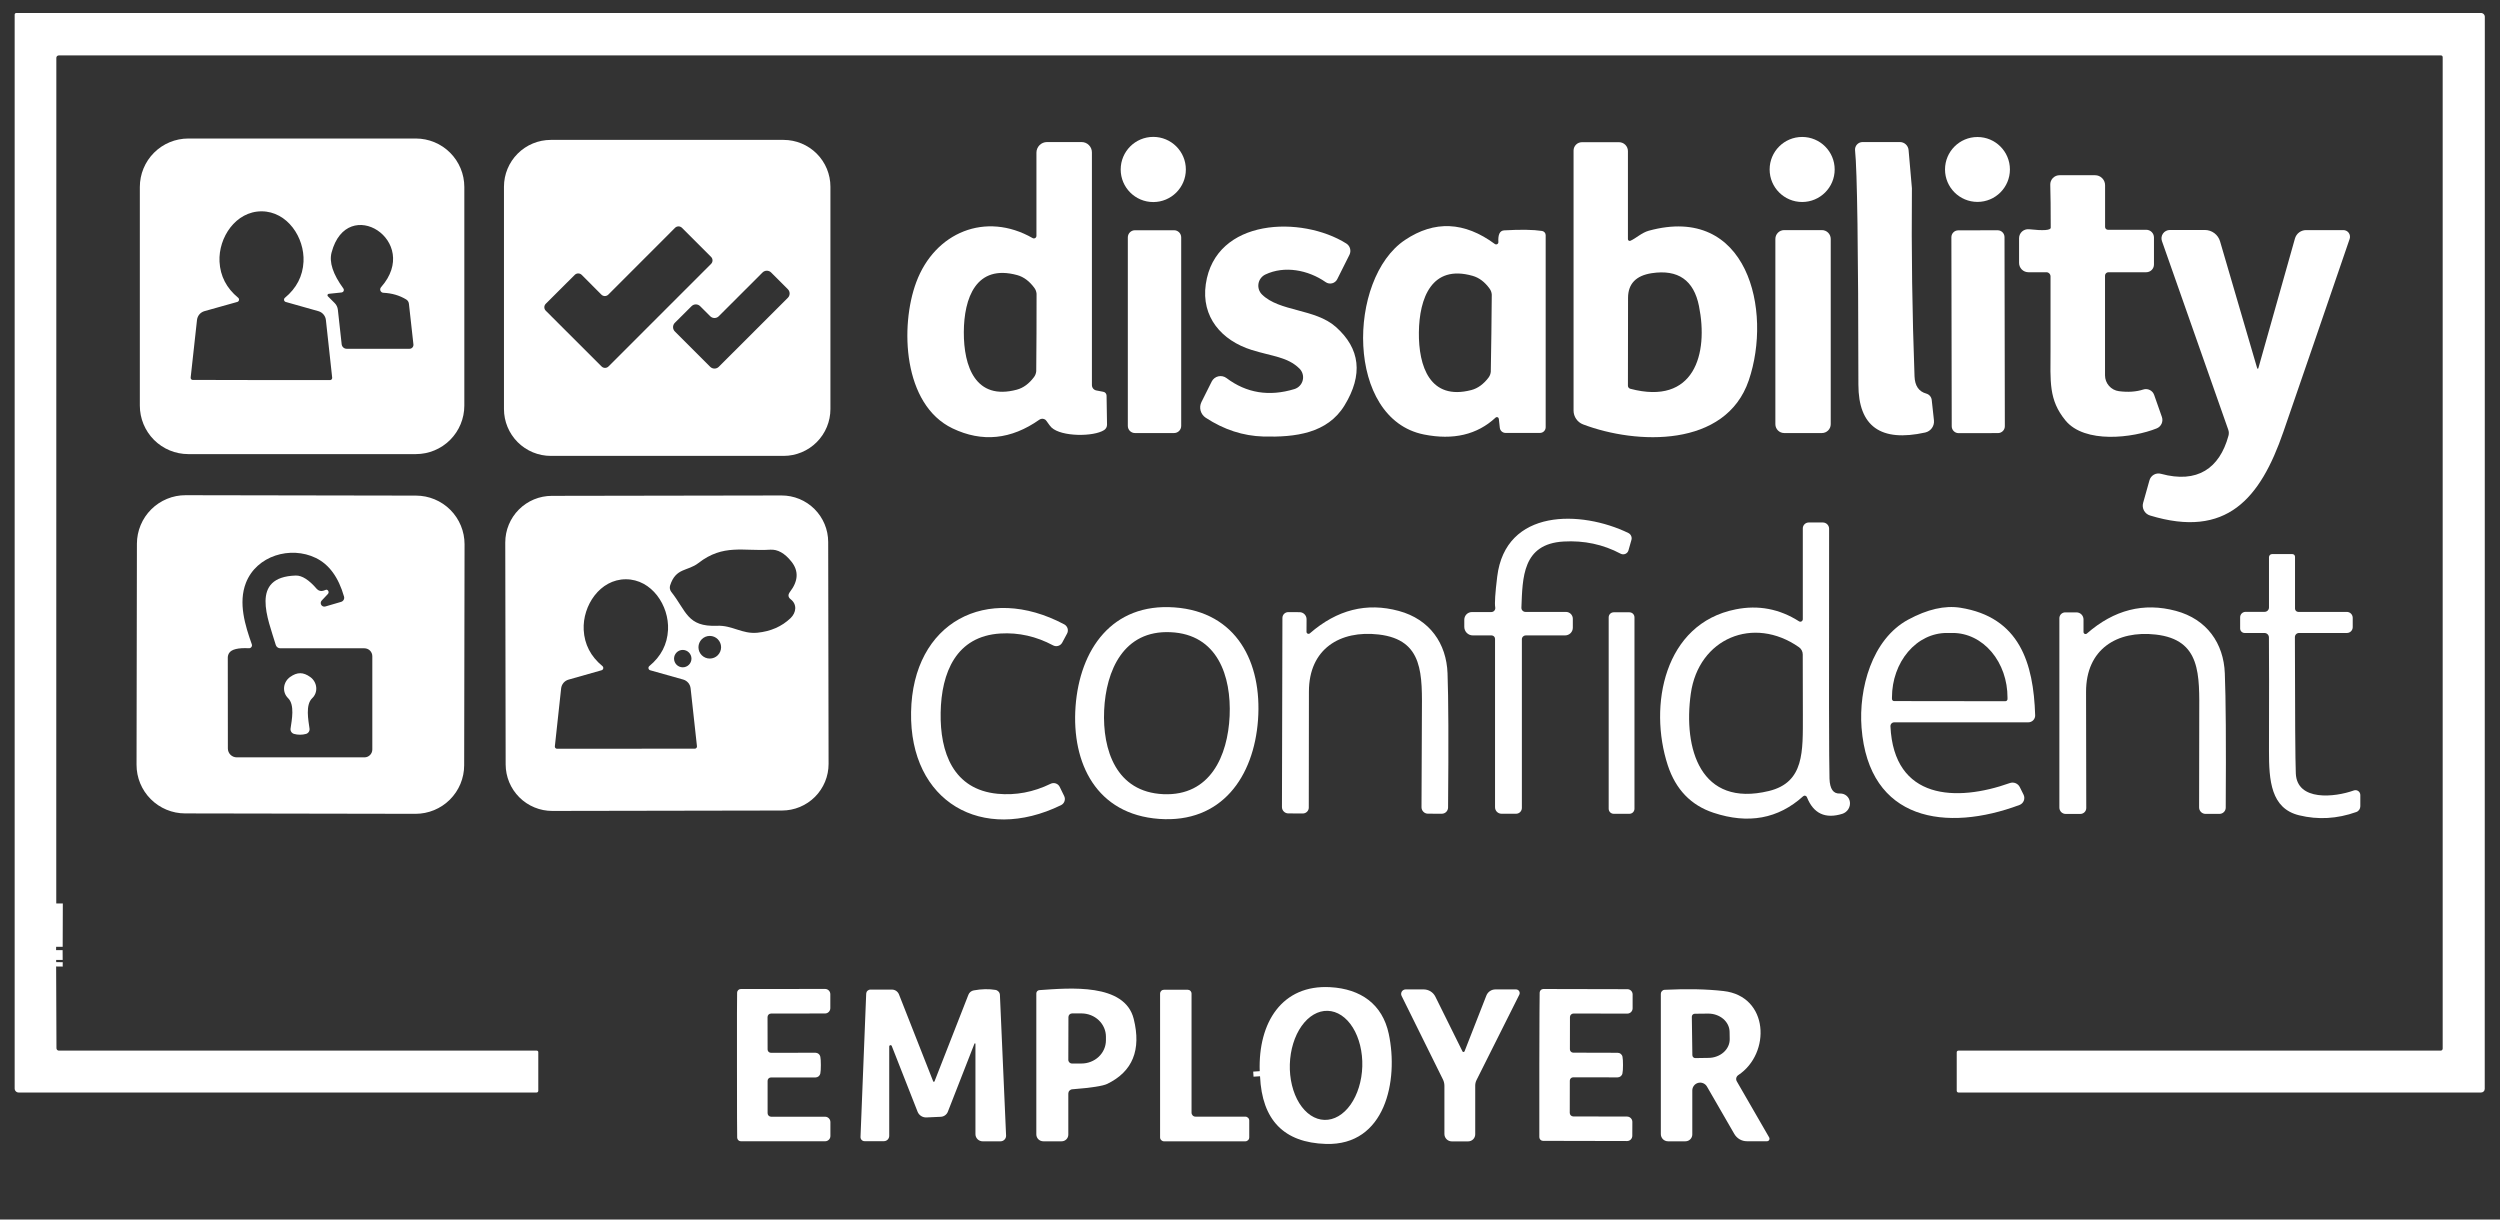 <svg width="123" height="60" viewBox="0 0 123 60" fill="none" xmlns="http://www.w3.org/2000/svg">
<rect x="0" y="0" width="123" height="60" fill="#333333" stroke="none"/>
<g clip-path="url(#clip0_9102_2398)">
<path d="M2.769 44.449L2.762 46.583" stroke="white" stroke-width="0.644"/>
<path d="M2.759 46.747L2.762 47.23" stroke="white" stroke-width="0.644"/>
<path d="M2.765 47.336L2.762 47.551" stroke="white" stroke-width="0.644"/>
<path d="M61.995 52.952L61.979 52.702" stroke="white" stroke-width="0.644"/>
<path d="M2.768 44.449L2.762 46.583L2.759 46.747L2.762 47.23C2.762 47.267 2.763 47.302 2.765 47.336L2.762 47.552L2.778 51.572C2.778 51.604 2.791 51.634 2.813 51.656C2.835 51.679 2.865 51.691 2.897 51.691H26.41C26.42 51.691 26.43 51.693 26.439 51.697C26.448 51.701 26.456 51.706 26.463 51.713C26.47 51.72 26.475 51.728 26.479 51.737C26.482 51.746 26.484 51.755 26.484 51.765V53.664C26.484 53.676 26.482 53.687 26.478 53.698C26.474 53.708 26.468 53.718 26.46 53.726C26.452 53.734 26.443 53.74 26.433 53.745C26.422 53.749 26.412 53.751 26.401 53.751H0.914C0.863 53.751 0.814 53.73 0.778 53.694C0.742 53.657 0.721 53.607 0.721 53.555V0.719C0.721 0.697 0.73 0.677 0.745 0.662C0.76 0.647 0.78 0.638 0.802 0.638H122.063C122.088 0.638 122.112 0.643 122.135 0.653C122.158 0.662 122.179 0.676 122.197 0.694C122.215 0.711 122.229 0.732 122.238 0.755C122.248 0.778 122.253 0.803 122.253 0.828L122.249 53.571C122.249 53.619 122.231 53.665 122.197 53.698C122.164 53.732 122.119 53.751 122.072 53.751H96.354C96.332 53.751 96.311 53.742 96.295 53.726C96.279 53.709 96.271 53.687 96.271 53.664V51.772C96.271 51.75 96.279 51.73 96.294 51.715C96.309 51.7 96.33 51.691 96.351 51.691H120.08C120.093 51.691 120.106 51.689 120.118 51.684C120.13 51.679 120.141 51.671 120.15 51.662C120.16 51.653 120.167 51.642 120.172 51.63C120.177 51.617 120.18 51.605 120.18 51.591V2.811C120.18 2.789 120.171 2.767 120.156 2.752C120.141 2.736 120.121 2.727 120.099 2.727H2.891C2.859 2.727 2.829 2.74 2.806 2.762C2.784 2.784 2.772 2.815 2.772 2.846L2.768 44.449Z" fill="white"/>
<path d="M56.741 9.941C57.626 9.941 58.344 9.223 58.344 8.338C58.344 7.453 57.626 6.735 56.741 6.735C55.855 6.735 55.138 7.453 55.138 8.338C55.138 9.223 55.855 9.941 56.741 9.941Z" fill="white"/>
<path d="M88.666 9.938C89.549 9.938 90.266 9.222 90.266 8.338C90.266 7.455 89.549 6.738 88.666 6.738C87.782 6.738 87.066 7.455 87.066 8.338C87.066 9.222 87.782 9.938 88.666 9.938Z" fill="white"/>
<path d="M97.292 9.934C98.173 9.934 98.888 9.219 98.888 8.338C98.888 7.456 98.173 6.741 97.292 6.741C96.41 6.741 95.695 7.456 95.695 8.338C95.695 9.219 96.41 9.934 97.292 9.934Z" fill="white"/>
<path d="M22.845 19.957C22.845 20.59 22.593 21.196 22.146 21.644C21.699 22.091 21.092 22.342 20.46 22.342H9.265C8.632 22.342 8.026 22.091 7.578 21.644C7.131 21.196 6.88 20.59 6.88 19.957V9.2C6.88 8.567 7.131 7.961 7.578 7.514C8.026 7.066 8.632 6.815 9.265 6.815H20.46C21.092 6.815 21.699 7.066 22.146 7.514C22.593 7.961 22.845 8.567 22.845 9.2V19.957ZM12.863 18.699C15.11 18.701 16.24 18.701 16.253 18.699C16.28 18.695 16.305 18.68 16.322 18.658C16.339 18.635 16.346 18.607 16.343 18.58L16.034 15.744C16.023 15.644 15.983 15.55 15.918 15.473C15.854 15.396 15.769 15.341 15.673 15.312L14.054 14.855C14.034 14.849 14.017 14.837 14.003 14.821C13.989 14.805 13.98 14.786 13.976 14.765C13.972 14.745 13.974 14.723 13.981 14.704C13.988 14.684 14 14.666 14.016 14.653C14.591 14.178 14.896 13.586 14.933 12.876C14.991 11.688 14.138 10.401 12.87 10.397C11.598 10.397 10.742 11.685 10.8 12.873C10.837 13.583 11.142 14.175 11.717 14.649C11.734 14.663 11.747 14.681 11.754 14.702C11.761 14.722 11.763 14.744 11.758 14.765C11.754 14.786 11.744 14.806 11.729 14.822C11.715 14.838 11.696 14.849 11.676 14.855L10.057 15.309C9.961 15.337 9.875 15.392 9.81 15.468C9.746 15.544 9.705 15.638 9.693 15.737L9.381 18.573C9.377 18.601 9.384 18.629 9.401 18.651C9.418 18.674 9.443 18.688 9.471 18.692C9.484 18.694 10.614 18.697 12.863 18.699ZM16.81 14.389L16.172 14.456C16.159 14.458 16.147 14.463 16.137 14.472C16.127 14.48 16.119 14.491 16.115 14.503C16.11 14.515 16.11 14.529 16.112 14.541C16.115 14.554 16.121 14.566 16.13 14.575L16.462 14.907C16.553 14.996 16.61 15.115 16.623 15.242L16.81 16.938C16.817 16.999 16.846 17.056 16.892 17.097C16.937 17.138 16.996 17.16 17.057 17.16H20.147C20.174 17.16 20.201 17.155 20.226 17.144C20.251 17.133 20.273 17.117 20.291 17.097C20.309 17.077 20.323 17.053 20.332 17.027C20.34 17.002 20.343 16.975 20.341 16.948L20.119 14.946C20.114 14.902 20.1 14.86 20.076 14.822C20.052 14.784 20.019 14.753 19.98 14.73C19.652 14.533 19.279 14.424 18.863 14.405C18.832 14.404 18.802 14.394 18.776 14.376C18.751 14.358 18.73 14.334 18.718 14.305C18.706 14.276 18.703 14.245 18.708 14.214C18.713 14.183 18.727 14.154 18.747 14.131C20.756 11.859 17.083 9.519 16.314 12.422C16.187 12.898 16.38 13.489 16.893 14.192C16.906 14.21 16.914 14.231 16.916 14.253C16.919 14.274 16.915 14.296 16.907 14.316C16.898 14.336 16.885 14.353 16.868 14.366C16.851 14.378 16.831 14.386 16.81 14.389Z" fill="white"/>
<path d="M40.857 20.125C40.857 20.736 40.614 21.322 40.182 21.755C39.749 22.187 39.163 22.43 38.552 22.43H27.1C26.488 22.43 25.902 22.187 25.47 21.755C25.038 21.322 24.795 20.736 24.795 20.125V9.187C24.795 8.576 25.038 7.99 25.47 7.558C25.902 7.126 26.488 6.883 27.1 6.883H38.552C39.163 6.883 39.749 7.126 40.182 7.558C40.614 7.99 40.857 8.576 40.857 9.187V20.125ZM34.986 12.982C35.031 12.937 35.056 12.876 35.056 12.812C35.056 12.748 35.031 12.687 34.986 12.641L33.553 11.209C33.508 11.164 33.447 11.138 33.383 11.138C33.319 11.138 33.257 11.164 33.212 11.209L29.929 14.495C29.884 14.54 29.822 14.566 29.758 14.566C29.694 14.566 29.633 14.54 29.588 14.495L28.619 13.523C28.574 13.478 28.512 13.453 28.448 13.453C28.384 13.453 28.323 13.478 28.278 13.523L26.852 14.946C26.806 14.991 26.781 15.053 26.781 15.116C26.781 15.18 26.806 15.242 26.852 15.287L29.597 18.029C29.643 18.075 29.704 18.1 29.768 18.1C29.832 18.1 29.893 18.075 29.939 18.029L34.986 12.982ZM33.202 15.883C33.174 15.91 33.152 15.943 33.137 15.98C33.122 16.016 33.114 16.055 33.114 16.095C33.114 16.134 33.122 16.174 33.137 16.21C33.152 16.247 33.174 16.28 33.202 16.307L34.941 18.046C34.968 18.074 35.001 18.096 35.038 18.111C35.074 18.126 35.114 18.134 35.153 18.134C35.192 18.134 35.231 18.126 35.268 18.111C35.304 18.096 35.338 18.074 35.365 18.046L38.761 14.653C38.789 14.625 38.812 14.592 38.827 14.556C38.842 14.519 38.85 14.48 38.85 14.441C38.85 14.401 38.842 14.362 38.827 14.325C38.812 14.289 38.789 14.256 38.761 14.228L37.94 13.407C37.913 13.379 37.88 13.357 37.843 13.342C37.807 13.327 37.767 13.319 37.728 13.319C37.688 13.319 37.649 13.327 37.613 13.342C37.576 13.357 37.543 13.379 37.516 13.407L35.365 15.557C35.338 15.585 35.304 15.608 35.268 15.623C35.231 15.638 35.192 15.646 35.153 15.646C35.114 15.646 35.074 15.638 35.038 15.623C35.001 15.608 34.968 15.585 34.941 15.557L34.448 15.065C34.42 15.037 34.387 15.015 34.351 14.999C34.314 14.984 34.275 14.976 34.236 14.976C34.196 14.976 34.157 14.984 34.12 14.999C34.084 15.015 34.051 15.037 34.023 15.065L33.202 15.883Z" fill="white"/>
<path d="M50.993 11.604V7.51C50.993 7.372 51.048 7.239 51.146 7.141C51.243 7.044 51.376 6.989 51.514 6.989H53.214C53.349 6.989 53.478 7.042 53.573 7.138C53.669 7.233 53.722 7.362 53.722 7.497V18.947C53.723 19.009 53.744 19.07 53.783 19.118C53.823 19.166 53.877 19.198 53.938 19.21C54.144 19.249 54.257 19.27 54.276 19.275C54.322 19.281 54.364 19.303 54.394 19.338C54.425 19.373 54.442 19.418 54.443 19.465L54.466 20.891C54.467 20.944 54.454 20.997 54.429 21.044C54.404 21.091 54.367 21.131 54.321 21.161C53.803 21.493 52.226 21.493 51.736 21.035C51.611 20.913 51.492 20.694 51.434 20.652C51.392 20.621 51.34 20.603 51.288 20.602C51.235 20.601 51.184 20.616 51.141 20.646C49.746 21.629 48.321 21.773 46.866 21.077C44.423 19.909 44.275 16.043 45.08 13.883C45.994 11.431 48.495 10.391 50.806 11.714C50.825 11.725 50.847 11.73 50.869 11.73C50.891 11.73 50.912 11.724 50.931 11.713C50.95 11.701 50.965 11.686 50.976 11.667C50.987 11.648 50.993 11.626 50.993 11.604ZM47.42 16.346C47.414 18.023 47.993 19.716 50.027 19.172C50.347 19.086 50.629 18.879 50.874 18.551C50.937 18.467 50.974 18.366 50.983 18.261C50.985 18.233 50.99 17.599 50.996 16.359C51 15.118 51.001 14.484 50.999 14.456C50.991 14.35 50.953 14.248 50.89 14.163C50.647 13.833 50.367 13.624 50.05 13.536C48.019 12.979 47.426 14.669 47.42 16.346Z" fill="white"/>
<path d="M80.216 11.846C80.48 11.734 80.77 11.447 81.121 11.351C85.987 10.024 87.21 15.277 86.039 18.715C84.906 22.037 80.519 21.879 77.889 20.881C77.751 20.829 77.632 20.735 77.548 20.613C77.464 20.491 77.419 20.347 77.419 20.199V7.408C77.419 7.298 77.463 7.194 77.541 7.116C77.618 7.039 77.724 6.996 77.834 6.996H79.653C79.77 6.996 79.882 7.042 79.965 7.124C80.047 7.206 80.094 7.317 80.094 7.433V11.766C80.094 11.78 80.097 11.795 80.104 11.808C80.111 11.821 80.121 11.832 80.133 11.839C80.145 11.848 80.159 11.852 80.174 11.854C80.188 11.855 80.203 11.852 80.216 11.846ZM80.094 18.973C80.093 19.007 80.103 19.041 80.124 19.069C80.145 19.098 80.175 19.118 80.21 19.127C83.358 19.961 84.066 17.418 83.589 15.055C83.334 13.785 82.56 13.246 81.269 13.44C80.492 13.558 80.102 13.962 80.1 14.653C80.1 16.679 80.098 18.119 80.094 18.973Z" fill="white"/>
<path d="M91.269 7.398C91.263 7.346 91.269 7.294 91.285 7.245C91.301 7.196 91.327 7.15 91.362 7.112C91.397 7.073 91.44 7.042 91.487 7.021C91.535 7 91.587 6.989 91.639 6.989H93.474C93.581 6.988 93.684 7.029 93.763 7.101C93.843 7.174 93.892 7.274 93.902 7.381C94.011 8.622 94.066 9.248 94.066 9.261C94.038 12.351 94.081 15.437 94.195 18.518C94.212 18.982 94.405 19.264 94.774 19.365C94.845 19.385 94.909 19.426 94.956 19.482C95.004 19.538 95.033 19.607 95.041 19.68L95.15 20.678C95.165 20.814 95.13 20.95 95.05 21.061C94.971 21.172 94.853 21.25 94.719 21.28C92.53 21.763 91.435 20.978 91.433 18.924C91.428 12.225 91.374 8.383 91.269 7.398Z" fill="white"/>
<path d="M103.567 13.561V18.467C103.567 18.657 103.636 18.841 103.762 18.985C103.887 19.128 104.061 19.221 104.25 19.246C104.7 19.304 105.099 19.277 105.447 19.165C105.553 19.13 105.669 19.138 105.769 19.188C105.87 19.237 105.947 19.324 105.984 19.429L106.364 20.511C106.403 20.62 106.399 20.74 106.351 20.845C106.304 20.951 106.217 21.034 106.11 21.077C104.938 21.55 102.566 21.84 101.62 20.685C100.786 19.664 100.883 18.779 100.886 17.205C100.89 15.029 100.89 13.826 100.886 13.597C100.885 13.543 100.863 13.491 100.825 13.453C100.787 13.415 100.736 13.394 100.683 13.394H99.798C99.737 13.394 99.678 13.382 99.622 13.359C99.566 13.336 99.515 13.302 99.472 13.259C99.43 13.216 99.396 13.166 99.373 13.11C99.35 13.054 99.338 12.994 99.338 12.934V11.72C99.338 11.658 99.351 11.597 99.376 11.54C99.401 11.484 99.438 11.433 99.484 11.391C99.531 11.35 99.585 11.318 99.644 11.299C99.703 11.28 99.765 11.273 99.827 11.279C100.539 11.357 100.896 11.331 100.896 11.202C100.896 10.271 100.888 9.566 100.873 9.087C100.871 9.027 100.882 8.966 100.904 8.91C100.926 8.853 100.96 8.802 101.002 8.758C101.045 8.715 101.096 8.68 101.152 8.656C101.208 8.633 101.269 8.621 101.33 8.621H103.078C103.208 8.621 103.334 8.672 103.426 8.765C103.518 8.857 103.57 8.982 103.57 9.113V11.167C103.57 11.203 103.585 11.239 103.611 11.264C103.637 11.29 103.672 11.305 103.709 11.305H105.595C105.696 11.305 105.792 11.345 105.864 11.416C105.935 11.488 105.975 11.584 105.975 11.685V13.014C105.975 13.115 105.935 13.212 105.864 13.283C105.792 13.354 105.696 13.394 105.595 13.394H103.734C103.69 13.394 103.648 13.412 103.616 13.443C103.585 13.475 103.567 13.517 103.567 13.561Z" fill="white"/>
<path d="M65.222 13.88C64.359 13.278 63.191 13.059 62.254 13.507C62.166 13.549 62.09 13.612 62.031 13.69C61.972 13.768 61.933 13.859 61.917 13.955C61.901 14.051 61.908 14.15 61.938 14.243C61.968 14.336 62.02 14.42 62.09 14.489C62.946 15.338 64.707 15.181 65.721 16.082C66.927 17.151 67.07 18.438 66.152 19.944C65.309 21.328 63.722 21.518 62.157 21.477C61.16 21.447 60.215 21.139 59.322 20.553C59.198 20.471 59.108 20.347 59.069 20.204C59.031 20.061 59.046 19.909 59.113 19.777L59.615 18.773C59.647 18.709 59.693 18.652 59.749 18.608C59.806 18.564 59.871 18.532 59.941 18.516C60.011 18.5 60.083 18.499 60.153 18.514C60.223 18.529 60.289 18.559 60.345 18.602C61.328 19.34 62.441 19.521 63.683 19.143C63.784 19.112 63.875 19.056 63.947 18.979C64.02 18.903 64.071 18.808 64.095 18.706C64.12 18.604 64.118 18.496 64.088 18.395C64.059 18.294 64.004 18.202 63.928 18.129C63.345 17.559 62.608 17.537 61.585 17.218C60.104 16.755 59.09 15.593 59.325 13.98C59.798 10.713 64.057 10.607 66.239 11.981C66.329 12.038 66.394 12.126 66.423 12.228C66.451 12.331 66.441 12.44 66.394 12.535L65.791 13.739C65.766 13.788 65.731 13.832 65.687 13.866C65.643 13.901 65.593 13.926 65.539 13.939C65.485 13.952 65.429 13.954 65.374 13.944C65.319 13.934 65.267 13.912 65.222 13.88Z" fill="white"/>
<path d="M73.743 20.611C73.741 20.593 73.734 20.575 73.723 20.56C73.712 20.546 73.697 20.534 73.68 20.528C73.663 20.521 73.644 20.52 73.626 20.524C73.608 20.528 73.591 20.537 73.579 20.55C72.673 21.389 71.499 21.665 70.057 21.377C66.191 20.605 66.281 13.71 69.124 11.808C70.576 10.835 72.051 10.901 73.546 12.004C73.563 12.016 73.583 12.023 73.603 12.025C73.624 12.026 73.644 12.022 73.662 12.012C73.681 12.002 73.696 11.988 73.706 11.97C73.716 11.952 73.721 11.931 73.72 11.911C73.697 11.539 73.791 11.347 74.003 11.334C74.812 11.287 75.435 11.297 75.87 11.363C75.92 11.372 75.964 11.397 75.997 11.435C76.029 11.472 76.047 11.52 76.047 11.569V21.02C76.047 21.094 76.018 21.165 75.965 21.218C75.913 21.27 75.841 21.3 75.767 21.3H74.071C74.002 21.299 73.935 21.274 73.883 21.227C73.832 21.181 73.799 21.117 73.791 21.049L73.743 20.611ZM69.809 16.349C69.79 18.023 70.353 19.719 72.388 19.191C72.705 19.108 72.987 18.904 73.234 18.58C73.298 18.496 73.337 18.396 73.347 18.29C73.351 18.262 73.361 17.629 73.376 16.391C73.391 15.155 73.397 14.523 73.395 14.495C73.388 14.389 73.351 14.287 73.289 14.202C73.051 13.872 72.773 13.662 72.455 13.572C70.434 12.995 69.829 14.675 69.809 16.349Z" fill="white"/>
<path d="M57.764 11.328H55.84C55.646 11.328 55.489 11.485 55.489 11.679V20.956C55.489 21.149 55.646 21.306 55.84 21.306H57.764C57.958 21.306 58.115 21.149 58.115 20.956V11.679C58.115 11.485 57.958 11.328 57.764 11.328Z" fill="white"/>
<path d="M89.637 11.321H87.783C87.543 11.321 87.348 11.516 87.348 11.756V20.871C87.348 21.111 87.543 21.306 87.783 21.306H89.637C89.877 21.306 90.072 21.111 90.072 20.871V11.756C90.072 11.516 89.877 11.321 89.637 11.321Z" fill="white"/>
<path d="M98.284 11.329L96.346 11.333C96.159 11.333 96.008 11.485 96.008 11.671L96.025 20.974C96.025 21.16 96.177 21.311 96.363 21.311L98.301 21.308C98.488 21.307 98.639 21.156 98.638 20.969L98.622 11.667C98.622 11.48 98.47 11.329 98.284 11.329Z" fill="white"/>
<path d="M111.11 18.119L112.912 11.733C112.946 11.615 113.017 11.511 113.115 11.436C113.214 11.362 113.333 11.322 113.456 11.321H115.294C115.346 11.321 115.397 11.333 115.443 11.357C115.489 11.38 115.528 11.415 115.559 11.457C115.589 11.499 115.609 11.548 115.616 11.599C115.624 11.651 115.62 11.703 115.603 11.753C114.322 15.499 113.235 18.663 112.343 21.245C111.206 24.541 109.542 26.508 105.78 25.362C105.653 25.323 105.547 25.236 105.484 25.12C105.421 25.004 105.405 24.868 105.442 24.741L105.754 23.63C105.787 23.513 105.865 23.414 105.97 23.354C106.076 23.294 106.201 23.279 106.317 23.311C108.113 23.801 109.201 23.041 109.639 21.444C109.668 21.344 109.665 21.237 109.629 21.139L106.369 11.865C106.346 11.803 106.339 11.736 106.348 11.671C106.357 11.605 106.382 11.543 106.42 11.489C106.459 11.435 106.509 11.391 106.568 11.361C106.627 11.33 106.692 11.315 106.758 11.315H108.48C108.648 11.315 108.812 11.37 108.947 11.471C109.081 11.572 109.18 11.713 109.227 11.875L111.055 18.123C111.057 18.128 111.061 18.133 111.067 18.136C111.072 18.139 111.078 18.141 111.084 18.141C111.09 18.14 111.095 18.138 111.1 18.134C111.105 18.13 111.108 18.125 111.11 18.119Z" fill="white"/>
<path d="M22.837 37.652C22.837 37.966 22.774 38.277 22.654 38.567C22.533 38.857 22.356 39.12 22.134 39.342C21.911 39.564 21.647 39.739 21.357 39.859C21.067 39.979 20.756 40.04 20.441 40.04L9.105 40.02C8.471 40.019 7.863 39.766 7.415 39.316C6.967 38.867 6.716 38.258 6.718 37.624L6.736 26.751C6.737 26.437 6.799 26.126 6.92 25.836C7.041 25.546 7.217 25.283 7.44 25.061C7.662 24.84 7.926 24.664 8.217 24.544C8.507 24.424 8.818 24.363 9.132 24.364L20.469 24.384C21.103 24.385 21.711 24.638 22.159 25.087C22.606 25.536 22.857 26.145 22.856 26.779L22.837 37.652ZM15.917 29.06C16.007 29.026 16.058 29.01 16.071 29.012C16.093 29.018 16.112 29.029 16.128 29.044C16.144 29.06 16.156 29.079 16.162 29.101C16.168 29.122 16.169 29.145 16.163 29.166C16.158 29.188 16.148 29.208 16.132 29.224L15.826 29.549C15.8 29.578 15.784 29.614 15.78 29.653C15.777 29.691 15.786 29.73 15.806 29.763C15.827 29.796 15.858 29.821 15.894 29.835C15.93 29.849 15.97 29.85 16.007 29.839L16.786 29.611C16.838 29.595 16.882 29.559 16.908 29.511C16.935 29.463 16.942 29.407 16.927 29.353C16.655 28.402 16.191 27.768 15.537 27.451C14.298 26.849 12.624 27.332 12.099 28.677C11.713 29.665 12.064 30.782 12.389 31.7C12.397 31.722 12.399 31.746 12.396 31.77C12.392 31.794 12.383 31.816 12.368 31.835C12.354 31.854 12.335 31.869 12.313 31.88C12.292 31.89 12.268 31.894 12.244 31.893C11.714 31.867 11.39 31.946 11.272 32.131C11.23 32.198 11.208 32.275 11.207 32.353L11.211 36.827C11.212 36.943 11.258 37.053 11.34 37.135C11.422 37.216 11.533 37.262 11.649 37.262H17.932C18.034 37.262 18.132 37.221 18.205 37.148C18.277 37.076 18.318 36.978 18.318 36.875V32.285C18.318 32.234 18.308 32.184 18.288 32.136C18.269 32.089 18.24 32.046 18.204 32.01C18.168 31.974 18.125 31.945 18.077 31.926C18.03 31.906 17.98 31.896 17.928 31.896H13.789C13.739 31.896 13.69 31.879 13.65 31.849C13.61 31.819 13.581 31.777 13.567 31.729C13.187 30.454 12.279 28.384 14.552 28.317C14.857 28.308 15.202 28.528 15.588 28.977C15.628 29.022 15.681 29.054 15.739 29.069C15.798 29.084 15.86 29.081 15.917 29.06Z" fill="white"/>
<path d="M40.766 37.582C40.767 37.883 40.708 38.181 40.593 38.46C40.478 38.738 40.31 38.991 40.098 39.204C39.885 39.417 39.633 39.586 39.355 39.702C39.077 39.818 38.779 39.877 38.478 39.878L27.174 39.898C26.873 39.898 26.575 39.84 26.297 39.725C26.018 39.61 25.765 39.442 25.552 39.229C25.339 39.017 25.17 38.765 25.054 38.487C24.939 38.209 24.879 37.911 24.878 37.61L24.859 26.692C24.859 26.391 24.917 26.093 25.032 25.815C25.147 25.536 25.315 25.283 25.528 25.07C25.74 24.857 25.992 24.688 26.27 24.572C26.548 24.456 26.846 24.397 27.147 24.396L38.451 24.377C38.752 24.376 39.05 24.435 39.329 24.549C39.607 24.664 39.86 24.832 40.073 25.045C40.286 25.257 40.455 25.51 40.571 25.788C40.687 26.065 40.746 26.363 40.747 26.664L40.766 37.582ZM38.903 29.485C38.772 29.384 38.759 29.264 38.864 29.124C39.278 28.586 39.303 28.088 38.938 27.631C38.608 27.215 38.258 27.019 37.889 27.045C36.579 27.129 35.59 26.749 34.367 27.698C33.83 28.117 33.254 27.921 32.97 28.802C32.953 28.856 32.95 28.913 32.959 28.968C32.969 29.023 32.991 29.074 33.025 29.118C33.775 30.064 33.804 30.85 35.281 30.788C36.025 30.756 36.511 31.204 37.264 31.13C37.921 31.063 38.465 30.824 38.896 30.412C39.176 30.142 39.228 29.736 38.903 29.485ZM30.794 36.837C33.052 36.837 34.187 36.836 34.2 36.833C34.228 36.829 34.253 36.815 34.269 36.792C34.286 36.77 34.294 36.742 34.29 36.714L33.978 33.866C33.967 33.766 33.926 33.671 33.861 33.594C33.796 33.517 33.71 33.462 33.614 33.434L31.989 32.977C31.968 32.971 31.949 32.959 31.935 32.944C31.92 32.928 31.91 32.908 31.906 32.887C31.902 32.866 31.903 32.844 31.91 32.823C31.918 32.803 31.93 32.785 31.947 32.771C32.524 32.295 32.831 31.701 32.867 30.988C32.925 29.794 32.066 28.5 30.791 28.5C29.517 28.5 28.657 29.797 28.718 30.991C28.755 31.701 29.062 32.295 29.639 32.771C29.655 32.785 29.668 32.803 29.675 32.823C29.683 32.844 29.684 32.866 29.68 32.887C29.675 32.908 29.666 32.928 29.651 32.944C29.636 32.959 29.618 32.971 29.597 32.977L27.972 33.438C27.875 33.465 27.789 33.521 27.724 33.597C27.66 33.674 27.619 33.769 27.608 33.869L27.299 36.718C27.295 36.745 27.303 36.773 27.319 36.795C27.336 36.818 27.361 36.833 27.389 36.837C27.402 36.839 28.537 36.839 30.794 36.837ZM35.478 31.844C35.478 31.697 35.419 31.555 35.315 31.451C35.21 31.346 35.069 31.287 34.921 31.287C34.773 31.287 34.632 31.346 34.527 31.451C34.423 31.555 34.364 31.697 34.364 31.844C34.364 31.917 34.379 31.99 34.406 32.057C34.434 32.125 34.475 32.186 34.527 32.238C34.579 32.29 34.64 32.331 34.708 32.359C34.775 32.387 34.848 32.401 34.921 32.401C34.994 32.401 35.066 32.387 35.134 32.359C35.202 32.331 35.263 32.29 35.315 32.238C35.366 32.186 35.407 32.125 35.435 32.057C35.463 31.99 35.478 31.917 35.478 31.844ZM34.02 32.404C34.02 32.291 33.974 32.182 33.894 32.102C33.814 32.021 33.705 31.976 33.592 31.976C33.478 31.976 33.369 32.021 33.289 32.102C33.209 32.182 33.163 32.291 33.163 32.404C33.163 32.518 33.209 32.627 33.289 32.707C33.369 32.787 33.478 32.832 33.592 32.832C33.705 32.832 33.814 32.787 33.894 32.707C33.974 32.627 34.02 32.518 34.02 32.404Z" fill="white"/>
<path d="M73.556 31.432C73.556 31.387 73.538 31.344 73.506 31.312C73.474 31.28 73.43 31.262 73.385 31.262H72.461C72.406 31.262 72.352 31.251 72.301 31.23C72.251 31.209 72.204 31.178 72.165 31.139C72.127 31.1 72.096 31.054 72.075 31.003C72.054 30.953 72.043 30.898 72.043 30.843V30.489C72.043 30.389 72.083 30.294 72.153 30.223C72.224 30.152 72.32 30.113 72.42 30.113H73.372C73.401 30.113 73.43 30.106 73.457 30.094C73.483 30.081 73.506 30.063 73.525 30.041C73.543 30.018 73.556 29.992 73.563 29.964C73.57 29.936 73.571 29.906 73.565 29.878C73.531 29.687 73.563 29.186 73.662 28.375C74.071 25.001 77.798 25.101 80.116 26.224C80.176 26.254 80.225 26.304 80.252 26.366C80.28 26.428 80.285 26.497 80.267 26.562L80.122 27.074C80.112 27.113 80.092 27.149 80.066 27.18C80.039 27.21 80.006 27.235 79.969 27.251C79.931 27.267 79.891 27.274 79.85 27.273C79.809 27.271 79.769 27.26 79.733 27.241C78.872 26.784 77.936 26.585 76.926 26.643C74.901 26.762 74.911 28.416 74.853 29.897C74.852 29.924 74.856 29.951 74.865 29.976C74.875 30.002 74.89 30.025 74.909 30.044C74.928 30.064 74.951 30.079 74.976 30.09C75.001 30.101 75.028 30.106 75.056 30.106H77.045C77.089 30.106 77.133 30.115 77.174 30.132C77.215 30.149 77.252 30.174 77.284 30.205C77.315 30.236 77.34 30.274 77.357 30.315C77.374 30.356 77.383 30.4 77.383 30.444V30.885C77.383 30.935 77.373 30.983 77.354 31.029C77.335 31.075 77.307 31.116 77.272 31.151C77.236 31.186 77.195 31.214 77.148 31.233C77.102 31.252 77.053 31.262 77.003 31.262H75.065C75.04 31.262 75.016 31.267 74.993 31.276C74.97 31.286 74.949 31.3 74.931 31.318C74.913 31.336 74.9 31.358 74.89 31.381C74.88 31.404 74.876 31.43 74.876 31.455V39.75C74.876 39.826 74.846 39.898 74.793 39.952C74.739 40.006 74.667 40.036 74.592 40.036H73.874C73.79 40.036 73.709 40.002 73.649 39.943C73.589 39.883 73.556 39.802 73.556 39.717V31.432Z" fill="white"/>
<path d="M88.714 39.177C87.487 40.286 86.017 40.556 84.304 39.988C83.195 39.621 82.445 38.842 82.054 37.651C81.098 34.722 81.874 30.682 85.392 29.981C86.506 29.757 87.547 29.954 88.514 30.57C88.532 30.581 88.553 30.587 88.574 30.588C88.595 30.588 88.616 30.583 88.635 30.573C88.653 30.562 88.669 30.547 88.68 30.528C88.691 30.509 88.697 30.488 88.698 30.467V25.996C88.698 25.919 88.729 25.845 88.784 25.791C88.838 25.737 88.913 25.706 88.991 25.706H89.683C89.724 25.706 89.764 25.714 89.802 25.73C89.84 25.745 89.874 25.768 89.902 25.797C89.931 25.826 89.954 25.86 89.969 25.897C89.984 25.934 89.992 25.975 89.992 26.015C89.981 33.513 89.987 37.61 90.011 38.308C90.028 38.816 90.199 39.061 90.523 39.041C90.645 39.036 90.762 39.076 90.852 39.153C90.943 39.23 91.001 39.34 91.016 39.462C91.031 39.584 91.002 39.71 90.934 39.816C90.865 39.922 90.763 40.001 90.645 40.039C89.804 40.301 89.222 40.029 88.901 39.222C88.894 39.204 88.883 39.188 88.869 39.175C88.855 39.163 88.838 39.154 88.819 39.15C88.801 39.145 88.782 39.145 88.763 39.15C88.745 39.155 88.728 39.164 88.714 39.177ZM88.508 31.841C86.277 30.28 83.57 31.397 83.187 34.13C82.811 36.824 83.648 39.74 87.034 38.916C88.785 38.488 88.698 36.953 88.701 35.205C88.703 34.069 88.701 33.067 88.695 32.198C88.695 32.128 88.678 32.059 88.645 31.996C88.613 31.934 88.566 31.881 88.508 31.841Z" fill="white"/>
<path d="M111.412 31.143H110.437C110.378 31.143 110.322 31.119 110.28 31.078C110.238 31.036 110.215 30.979 110.215 30.921V30.37C110.215 30.299 110.243 30.231 110.293 30.181C110.343 30.131 110.411 30.103 110.482 30.103H111.419C111.476 30.103 111.531 30.08 111.571 30.04C111.612 29.999 111.634 29.945 111.634 29.887V27.412C111.634 27.392 111.638 27.372 111.646 27.354C111.653 27.336 111.665 27.319 111.679 27.305C111.693 27.291 111.709 27.28 111.728 27.272C111.746 27.265 111.766 27.261 111.786 27.261H112.783C112.801 27.261 112.818 27.264 112.834 27.271C112.85 27.277 112.864 27.287 112.877 27.299C112.889 27.312 112.899 27.326 112.905 27.342C112.912 27.358 112.915 27.375 112.915 27.393V29.945C112.915 29.988 112.933 30.029 112.963 30.059C112.994 30.089 113.036 30.106 113.08 30.106H115.465C115.503 30.106 115.54 30.114 115.576 30.128C115.611 30.143 115.643 30.165 115.67 30.192C115.696 30.219 115.718 30.251 115.732 30.287C115.747 30.323 115.754 30.361 115.754 30.399V30.856C115.754 30.932 115.724 31.005 115.67 31.059C115.617 31.112 115.544 31.143 115.468 31.143H113.112C113.058 31.143 113.006 31.164 112.968 31.202C112.93 31.24 112.909 31.292 112.909 31.345C112.913 35.208 112.928 37.444 112.954 38.053C113.012 39.428 114.866 39.231 115.809 38.89C115.845 38.877 115.884 38.873 115.922 38.878C115.96 38.883 115.996 38.898 116.027 38.92C116.058 38.942 116.084 38.971 116.101 39.005C116.119 39.039 116.128 39.077 116.128 39.115V39.669C116.128 39.731 116.109 39.792 116.073 39.843C116.037 39.893 115.987 39.932 115.928 39.952C114.988 40.287 114.052 40.341 113.118 40.113C111.728 39.775 111.631 38.401 111.634 36.943C111.641 34.153 111.64 32.292 111.631 31.358C111.63 31.301 111.607 31.246 111.566 31.206C111.525 31.165 111.47 31.143 111.412 31.143Z" fill="white"/>
<path d="M46.28 35.06C46.244 37.026 46.904 38.845 49.083 39.054C49.976 39.138 50.845 38.974 51.691 38.562C51.77 38.523 51.861 38.517 51.944 38.545C52.027 38.573 52.096 38.632 52.135 38.71L52.357 39.164C52.376 39.203 52.388 39.246 52.391 39.29C52.394 39.334 52.388 39.378 52.373 39.42C52.359 39.462 52.337 39.501 52.307 39.534C52.278 39.567 52.242 39.595 52.202 39.614C48.33 41.501 44.744 39.463 44.825 35.034C44.902 30.605 48.555 28.696 52.36 30.718C52.399 30.739 52.434 30.767 52.462 30.802C52.491 30.836 52.512 30.876 52.525 30.918C52.538 30.961 52.542 31.005 52.537 31.049C52.533 31.093 52.52 31.136 52.498 31.175L52.26 31.619C52.218 31.696 52.147 31.753 52.063 31.777C51.978 31.802 51.888 31.793 51.81 31.751C50.981 31.309 50.12 31.115 49.225 31.168C47.039 31.297 46.315 33.093 46.28 35.06Z" fill="white"/>
<path d="M57.784 29.884C60.852 30.106 62.097 32.6 61.895 35.413C61.692 38.223 60.099 40.512 57.028 40.29C53.96 40.068 52.715 37.573 52.917 34.76C53.123 31.95 54.714 29.662 57.784 29.884ZM54.324 34.947C54.237 36.904 54.916 38.967 57.231 39.073C59.548 39.176 60.407 37.184 60.498 35.227C60.584 33.27 59.909 31.206 57.591 31.104C55.277 30.997 54.414 32.99 54.324 34.947Z" fill="white"/>
<path d="M64.28 31.085C64.279 31.104 64.285 31.123 64.296 31.139C64.306 31.156 64.321 31.169 64.339 31.177C64.357 31.184 64.376 31.187 64.396 31.184C64.415 31.18 64.433 31.172 64.447 31.159C65.784 29.996 67.242 29.629 68.821 30.058C70.344 30.47 71.168 31.661 71.219 33.132C71.264 34.351 71.273 36.55 71.245 39.73C71.244 39.812 71.211 39.889 71.153 39.947C71.096 40.004 71.017 40.036 70.936 40.036L70.254 40.033C70.17 40.033 70.09 40 70.031 39.94C69.971 39.881 69.938 39.801 69.938 39.717C69.945 38.076 69.951 36.564 69.957 35.182C69.967 33.206 70.067 31.477 67.83 31.217C65.931 30.998 64.399 31.922 64.399 34.026C64.399 36.02 64.397 37.922 64.392 39.733C64.392 39.772 64.385 39.809 64.37 39.844C64.355 39.879 64.334 39.911 64.306 39.938C64.279 39.965 64.247 39.986 64.211 40.001C64.176 40.016 64.138 40.023 64.099 40.023L63.385 40.02C63.302 40.02 63.222 39.987 63.164 39.928C63.105 39.87 63.072 39.791 63.072 39.708L63.095 30.402C63.095 30.326 63.125 30.253 63.179 30.2C63.233 30.146 63.306 30.116 63.382 30.116L63.938 30.119C63.984 30.119 64.028 30.128 64.07 30.145C64.112 30.163 64.15 30.189 64.182 30.221C64.214 30.253 64.239 30.291 64.257 30.334C64.274 30.376 64.283 30.421 64.283 30.467L64.28 31.085Z" fill="white"/>
<path d="M93.194 35.539C93.169 35.539 93.144 35.544 93.121 35.554C93.099 35.564 93.078 35.578 93.061 35.596C93.043 35.614 93.03 35.636 93.022 35.659C93.013 35.683 93.009 35.708 93.01 35.733C93.178 39.36 96.255 39.463 98.885 38.526C98.976 38.494 99.076 38.496 99.167 38.533C99.257 38.57 99.331 38.638 99.374 38.726L99.558 39.096C99.581 39.142 99.594 39.193 99.596 39.244C99.599 39.295 99.59 39.347 99.571 39.395C99.552 39.443 99.524 39.486 99.487 39.523C99.45 39.559 99.406 39.587 99.358 39.605C95.782 40.941 91.945 40.419 91.588 35.8C91.443 33.901 92.087 31.458 93.883 30.486C94.827 29.975 95.682 29.78 96.448 29.9C99.364 30.364 100.05 32.623 100.13 35.188C100.132 35.234 100.125 35.279 100.108 35.322C100.092 35.364 100.067 35.403 100.035 35.436C100.003 35.469 99.965 35.495 99.923 35.512C99.881 35.53 99.835 35.539 99.789 35.539H93.194ZM93.191 34.493L98.663 34.5C98.69 34.5 98.717 34.489 98.737 34.47C98.757 34.45 98.768 34.424 98.769 34.397V34.319C98.77 33.903 98.701 33.49 98.567 33.105C98.432 32.721 98.235 32.37 97.986 32.075C97.736 31.78 97.44 31.546 97.114 31.386C96.788 31.226 96.438 31.143 96.084 31.142H95.782C95.068 31.141 94.383 31.473 93.877 32.067C93.372 32.66 93.086 33.466 93.085 34.307V34.384C93.084 34.398 93.087 34.412 93.092 34.425C93.097 34.439 93.105 34.451 93.115 34.461C93.124 34.471 93.136 34.479 93.149 34.485C93.162 34.49 93.177 34.493 93.191 34.493Z" fill="white"/>
<path d="M102.676 31.169C104.011 30.001 105.47 29.63 107.054 30.055C108.579 30.464 109.407 31.655 109.461 33.129C109.511 34.35 109.526 36.553 109.506 39.737C109.506 39.818 109.473 39.896 109.415 39.953C109.357 40.011 109.279 40.043 109.197 40.043H108.512C108.428 40.043 108.348 40.01 108.289 39.95C108.23 39.891 108.196 39.811 108.196 39.727C108.199 38.084 108.201 36.57 108.203 35.186C108.209 33.206 108.306 31.474 106.062 31.22C104.16 31.004 102.631 31.935 102.634 34.04C102.639 36.038 102.642 37.943 102.644 39.756C102.644 39.833 102.613 39.907 102.558 39.961C102.503 40.015 102.429 40.046 102.351 40.046H101.633C101.55 40.046 101.471 40.013 101.412 39.955C101.354 39.896 101.321 39.816 101.321 39.734V30.415C101.321 30.378 101.328 30.34 101.343 30.306C101.357 30.271 101.378 30.239 101.405 30.213C101.432 30.186 101.463 30.165 101.498 30.151C101.533 30.136 101.57 30.129 101.608 30.129H102.164C102.256 30.129 102.343 30.166 102.408 30.231C102.472 30.296 102.509 30.384 102.509 30.477V31.095C102.509 31.114 102.514 31.133 102.525 31.149C102.535 31.166 102.55 31.178 102.568 31.186C102.586 31.194 102.606 31.197 102.625 31.194C102.644 31.19 102.662 31.182 102.676 31.169Z" fill="white"/>
<path d="M80.168 30.125H79.395C79.258 30.125 79.147 30.236 79.147 30.373V39.791C79.147 39.928 79.258 40.039 79.395 40.039H80.168C80.305 40.039 80.416 39.928 80.416 39.791V30.373C80.416 30.236 80.305 30.125 80.168 30.125Z" fill="white"/>
<path d="M14.771 33.122C14.928 33.122 15.092 33.184 15.264 33.309C15.347 33.368 15.416 33.444 15.467 33.532C15.518 33.62 15.549 33.717 15.558 33.817C15.568 33.916 15.555 34.016 15.521 34.108C15.486 34.201 15.432 34.284 15.36 34.352C15.019 34.677 15.171 35.427 15.229 35.852C15.236 35.908 15.222 35.965 15.19 36.012C15.158 36.059 15.11 36.094 15.055 36.109C14.96 36.135 14.863 36.148 14.762 36.148C14.659 36.148 14.561 36.135 14.469 36.109C14.413 36.094 14.364 36.059 14.332 36.011C14.3 35.963 14.287 35.905 14.295 35.848C14.356 35.423 14.511 34.677 14.173 34.348C14.102 34.28 14.048 34.197 14.014 34.104C13.98 34.011 13.968 33.912 13.978 33.812C13.988 33.712 14.019 33.615 14.071 33.528C14.122 33.44 14.192 33.364 14.276 33.306C14.447 33.183 14.613 33.122 14.771 33.122Z" fill="white"/>
<path d="M61.994 52.953L61.978 52.702C61.898 50.307 63.076 48.434 65.451 48.569C66.948 48.653 68.013 49.403 68.326 50.861C68.818 53.166 68.162 56.372 65.236 56.282C63.171 56.219 62.091 55.11 61.994 52.953ZM65.322 49.733C64.849 49.718 64.387 49.988 64.038 50.481C63.689 50.974 63.481 51.651 63.46 52.363C63.449 52.715 63.485 53.066 63.565 53.394C63.645 53.722 63.767 54.022 63.925 54.276C64.084 54.53 64.274 54.733 64.486 54.875C64.699 55.016 64.928 55.092 65.162 55.099C65.635 55.113 66.097 54.844 66.446 54.351C66.795 53.857 67.003 53.18 67.025 52.469C67.035 52.116 66.999 51.766 66.919 51.438C66.839 51.11 66.717 50.81 66.559 50.556C66.401 50.302 66.21 50.098 65.998 49.957C65.785 49.816 65.556 49.739 65.322 49.733Z" fill="white"/>
<path d="M40.386 52.403C40.386 52.59 40.377 52.728 40.36 52.818C40.348 52.873 40.318 52.922 40.274 52.957C40.23 52.992 40.175 53.011 40.119 53.011H37.93C37.908 53.011 37.887 53.016 37.867 53.024C37.847 53.032 37.829 53.044 37.814 53.059C37.799 53.075 37.786 53.093 37.778 53.113C37.77 53.133 37.766 53.154 37.766 53.175V54.769C37.766 54.815 37.784 54.859 37.817 54.892C37.849 54.924 37.894 54.943 37.94 54.943H40.595C40.664 54.943 40.73 54.97 40.779 55.02C40.828 55.069 40.856 55.136 40.856 55.206V55.892C40.856 55.96 40.829 56.026 40.78 56.074C40.732 56.122 40.667 56.15 40.598 56.15H36.449C36.403 56.15 36.358 56.131 36.324 56.098C36.29 56.065 36.271 56.02 36.269 55.972C36.263 55.818 36.259 54.629 36.259 52.406C36.257 50.181 36.259 48.991 36.266 48.837C36.267 48.789 36.287 48.744 36.321 48.711C36.354 48.678 36.399 48.66 36.446 48.66L40.595 48.656C40.663 48.656 40.729 48.683 40.777 48.732C40.825 48.78 40.852 48.846 40.852 48.914V49.599C40.852 49.669 40.825 49.736 40.776 49.786C40.727 49.836 40.661 49.863 40.592 49.863L37.936 49.867C37.89 49.867 37.846 49.885 37.813 49.917C37.781 49.95 37.763 49.994 37.763 50.04L37.766 51.634C37.766 51.655 37.77 51.676 37.778 51.696C37.786 51.716 37.799 51.734 37.814 51.75C37.829 51.765 37.847 51.777 37.867 51.785C37.887 51.794 37.908 51.798 37.93 51.798L40.119 51.795C40.175 51.795 40.23 51.814 40.274 51.849C40.318 51.884 40.348 51.933 40.36 51.988C40.377 52.078 40.386 52.216 40.386 52.403Z" fill="white"/>
<path d="M43.75 51.489V55.882C43.75 55.952 43.723 56.019 43.674 56.069C43.625 56.118 43.559 56.146 43.489 56.146H42.537C42.51 56.146 42.483 56.141 42.458 56.13C42.433 56.12 42.411 56.104 42.392 56.084C42.373 56.065 42.359 56.042 42.349 56.016C42.34 55.991 42.336 55.964 42.337 55.937L42.617 48.885C42.62 48.832 42.642 48.782 42.681 48.745C42.719 48.709 42.77 48.688 42.823 48.688H43.885C43.959 48.688 44.032 48.711 44.093 48.753C44.154 48.796 44.202 48.856 44.23 48.926L45.913 53.204C45.916 53.21 45.921 53.216 45.926 53.219C45.932 53.223 45.939 53.225 45.945 53.225C45.952 53.225 45.959 53.223 45.965 53.219C45.97 53.216 45.975 53.21 45.978 53.204L47.645 48.943C47.666 48.887 47.702 48.838 47.748 48.8C47.795 48.762 47.85 48.737 47.909 48.727C48.295 48.656 48.652 48.649 48.981 48.704C49.04 48.715 49.093 48.746 49.133 48.791C49.172 48.836 49.194 48.893 49.196 48.952L49.499 55.866C49.501 55.903 49.495 55.94 49.482 55.975C49.469 56.01 49.449 56.041 49.423 56.068C49.398 56.095 49.367 56.116 49.333 56.131C49.299 56.145 49.262 56.153 49.225 56.153H48.347C48.253 56.153 48.163 56.116 48.096 56.05C48.03 55.984 47.992 55.895 47.992 55.802V51.363C47.994 51.356 47.992 51.349 47.988 51.343C47.984 51.338 47.978 51.334 47.972 51.333C47.965 51.331 47.958 51.333 47.952 51.337C47.946 51.34 47.942 51.347 47.941 51.353L46.634 54.698C46.607 54.768 46.559 54.828 46.498 54.872C46.437 54.916 46.365 54.942 46.29 54.946L45.578 54.978C45.486 54.981 45.394 54.956 45.316 54.906C45.238 54.855 45.178 54.781 45.144 54.694L43.876 51.466C43.871 51.451 43.861 51.439 43.848 51.431C43.834 51.423 43.818 51.42 43.803 51.423C43.788 51.425 43.774 51.434 43.764 51.446C43.755 51.458 43.75 51.473 43.75 51.489Z" fill="white"/>
<path d="M52.561 53.806V55.824C52.561 55.911 52.526 55.995 52.465 56.056C52.403 56.118 52.32 56.152 52.233 56.152H51.331C51.24 56.152 51.152 56.116 51.088 56.053C51.023 55.989 50.987 55.902 50.987 55.811V48.878C50.987 48.836 51.002 48.796 51.03 48.765C51.059 48.735 51.097 48.716 51.138 48.714C52.622 48.611 55.339 48.356 55.78 50.133C56.157 51.657 55.724 52.721 54.479 53.326C54.265 53.431 53.69 53.52 52.754 53.593C52.701 53.597 52.652 53.622 52.616 53.661C52.58 53.7 52.561 53.752 52.561 53.806ZM52.567 50.037L52.561 52.142C52.56 52.166 52.565 52.19 52.574 52.212C52.583 52.234 52.596 52.254 52.612 52.271C52.629 52.288 52.649 52.302 52.671 52.311C52.693 52.321 52.717 52.325 52.741 52.325H53.205C53.363 52.326 53.519 52.297 53.666 52.239C53.812 52.182 53.945 52.099 54.057 51.993C54.169 51.887 54.258 51.761 54.319 51.623C54.38 51.484 54.411 51.336 54.412 51.186V51.006C54.412 50.703 54.286 50.411 54.061 50.197C53.836 49.982 53.53 49.861 53.211 49.86H52.748C52.7 49.86 52.655 49.878 52.621 49.911C52.587 49.944 52.568 49.989 52.567 50.037Z" fill="white"/>
<path d="M57.076 55.96V48.888C57.076 48.863 57.081 48.837 57.091 48.814C57.1 48.791 57.115 48.769 57.133 48.751C57.15 48.733 57.172 48.719 57.195 48.709C57.219 48.7 57.244 48.695 57.269 48.695H58.431C58.456 48.695 58.481 48.7 58.505 48.709C58.528 48.719 58.55 48.733 58.568 48.751C58.586 48.769 58.6 48.791 58.609 48.814C58.619 48.837 58.624 48.863 58.624 48.888V54.746C58.624 54.797 58.645 54.846 58.681 54.883C58.717 54.919 58.766 54.939 58.817 54.939H61.27C61.321 54.939 61.37 54.96 61.407 54.996C61.443 55.032 61.463 55.081 61.463 55.132V55.96C61.463 56.011 61.443 56.06 61.407 56.096C61.37 56.132 61.321 56.153 61.27 56.153H57.269C57.218 56.153 57.169 56.132 57.133 56.096C57.096 56.06 57.076 56.011 57.076 55.96Z" fill="white"/>
<path d="M72.056 51.724L73.128 48.984C73.163 48.894 73.224 48.817 73.304 48.762C73.384 48.708 73.478 48.679 73.575 48.679H74.589C74.62 48.679 74.65 48.687 74.677 48.702C74.704 48.717 74.726 48.738 74.742 48.764C74.758 48.79 74.767 48.82 74.769 48.851C74.77 48.882 74.764 48.912 74.75 48.939L72.645 53.14C72.603 53.225 72.581 53.317 72.581 53.41V55.808C72.581 55.901 72.544 55.989 72.479 56.054C72.414 56.119 72.325 56.156 72.233 56.156H71.428C71.332 56.156 71.239 56.118 71.171 56.049C71.103 55.981 71.065 55.889 71.065 55.792V53.417C71.064 53.309 71.039 53.202 70.99 53.105L68.96 49.001C68.942 48.967 68.934 48.929 68.936 48.892C68.938 48.854 68.949 48.817 68.968 48.785C68.988 48.753 69.016 48.726 69.048 48.708C69.081 48.689 69.118 48.679 69.156 48.679H70.044C70.164 48.679 70.281 48.712 70.383 48.775C70.485 48.839 70.567 48.929 70.62 49.036L71.953 51.727C71.957 51.737 71.964 51.745 71.973 51.751C71.982 51.757 71.993 51.759 72.004 51.759C72.014 51.759 72.025 51.755 72.035 51.749C72.044 51.743 72.051 51.734 72.056 51.724Z" fill="white"/>
<path d="M75.735 52.392C75.74 50.176 75.745 48.99 75.751 48.836C75.753 48.788 75.773 48.743 75.806 48.71C75.84 48.677 75.885 48.659 75.932 48.659L80.068 48.668C80.136 48.668 80.201 48.695 80.249 48.743C80.297 48.79 80.325 48.855 80.325 48.923V49.608C80.325 49.678 80.297 49.744 80.248 49.793C80.199 49.842 80.133 49.869 80.065 49.869L77.416 49.866C77.37 49.866 77.325 49.884 77.293 49.917C77.26 49.949 77.242 49.993 77.242 50.039L77.239 51.626C77.239 51.67 77.256 51.712 77.287 51.742C77.317 51.773 77.359 51.791 77.403 51.791L79.585 51.797C79.641 51.797 79.696 51.815 79.74 51.851C79.784 51.886 79.815 51.935 79.826 51.99C79.844 52.078 79.852 52.215 79.852 52.402C79.852 52.589 79.843 52.727 79.823 52.817C79.811 52.872 79.78 52.92 79.736 52.955C79.692 52.989 79.638 53.008 79.582 53.007L77.4 53.004C77.356 53.004 77.315 53.021 77.285 53.051C77.254 53.081 77.236 53.122 77.235 53.165L77.232 54.755C77.232 54.801 77.25 54.845 77.283 54.878C77.316 54.911 77.36 54.929 77.406 54.929L80.052 54.935C80.086 54.935 80.12 54.942 80.151 54.955C80.183 54.969 80.212 54.988 80.236 55.013C80.26 55.037 80.279 55.066 80.293 55.098C80.306 55.13 80.312 55.165 80.312 55.199L80.309 55.882C80.309 55.95 80.282 56.015 80.234 56.064C80.186 56.112 80.12 56.139 80.052 56.139L75.916 56.13C75.869 56.13 75.824 56.111 75.79 56.078C75.757 56.045 75.737 56 75.735 55.952C75.731 55.798 75.731 54.611 75.735 52.392Z" fill="white"/>
<path d="M85.45 53.201L87.043 55.962C87.054 55.982 87.059 56.003 87.059 56.025C87.059 56.047 87.054 56.069 87.043 56.088C87.032 56.107 87.017 56.122 86.998 56.133C86.979 56.144 86.958 56.149 86.937 56.149H85.949C85.822 56.149 85.698 56.116 85.589 56.053C85.48 55.989 85.39 55.898 85.327 55.789L83.982 53.458C83.939 53.384 83.874 53.327 83.795 53.294C83.717 53.261 83.629 53.256 83.547 53.278C83.465 53.3 83.392 53.348 83.341 53.416C83.289 53.483 83.261 53.566 83.261 53.651V55.814C83.261 55.904 83.225 55.99 83.162 56.053C83.099 56.117 83.013 56.152 82.923 56.152H82.067C82.02 56.152 81.974 56.143 81.931 56.125C81.888 56.108 81.849 56.081 81.816 56.049C81.784 56.016 81.757 55.977 81.74 55.934C81.722 55.891 81.713 55.845 81.713 55.798V48.897C81.713 48.846 81.732 48.797 81.768 48.759C81.803 48.722 81.851 48.7 81.903 48.698C83.005 48.644 83.971 48.664 84.799 48.759C87.037 49.013 87.133 51.83 85.524 52.895C85.475 52.928 85.44 52.977 85.426 53.034C85.412 53.091 85.421 53.15 85.45 53.201ZM83.238 50.024L83.264 51.913C83.264 51.932 83.268 51.951 83.275 51.969C83.282 51.986 83.293 52.002 83.306 52.016C83.32 52.029 83.336 52.04 83.353 52.047C83.371 52.054 83.39 52.058 83.409 52.058L84.062 52.048C84.2 52.047 84.337 52.022 84.463 51.974C84.591 51.927 84.706 51.859 84.802 51.773C84.899 51.687 84.975 51.586 85.026 51.474C85.078 51.363 85.103 51.244 85.102 51.125L85.096 50.764C85.092 50.523 84.978 50.294 84.78 50.126C84.581 49.959 84.314 49.866 84.037 49.869L83.383 49.876C83.364 49.876 83.345 49.88 83.327 49.887C83.309 49.895 83.293 49.905 83.28 49.919C83.266 49.933 83.255 49.949 83.248 49.967C83.241 49.985 83.238 50.005 83.238 50.024Z" fill="white"/>
<path d="M61.995 52.952C61.977 52.89 61.972 52.807 61.978 52.702L61.995 52.952Z" fill="white"/>
</g>
<defs>
<clipPath id="clip0_9102_2398">
<rect width="122.314" height="58.904" fill="white" transform="translate(0.222 0.571)"/>
</clipPath>
</defs>
</svg>
